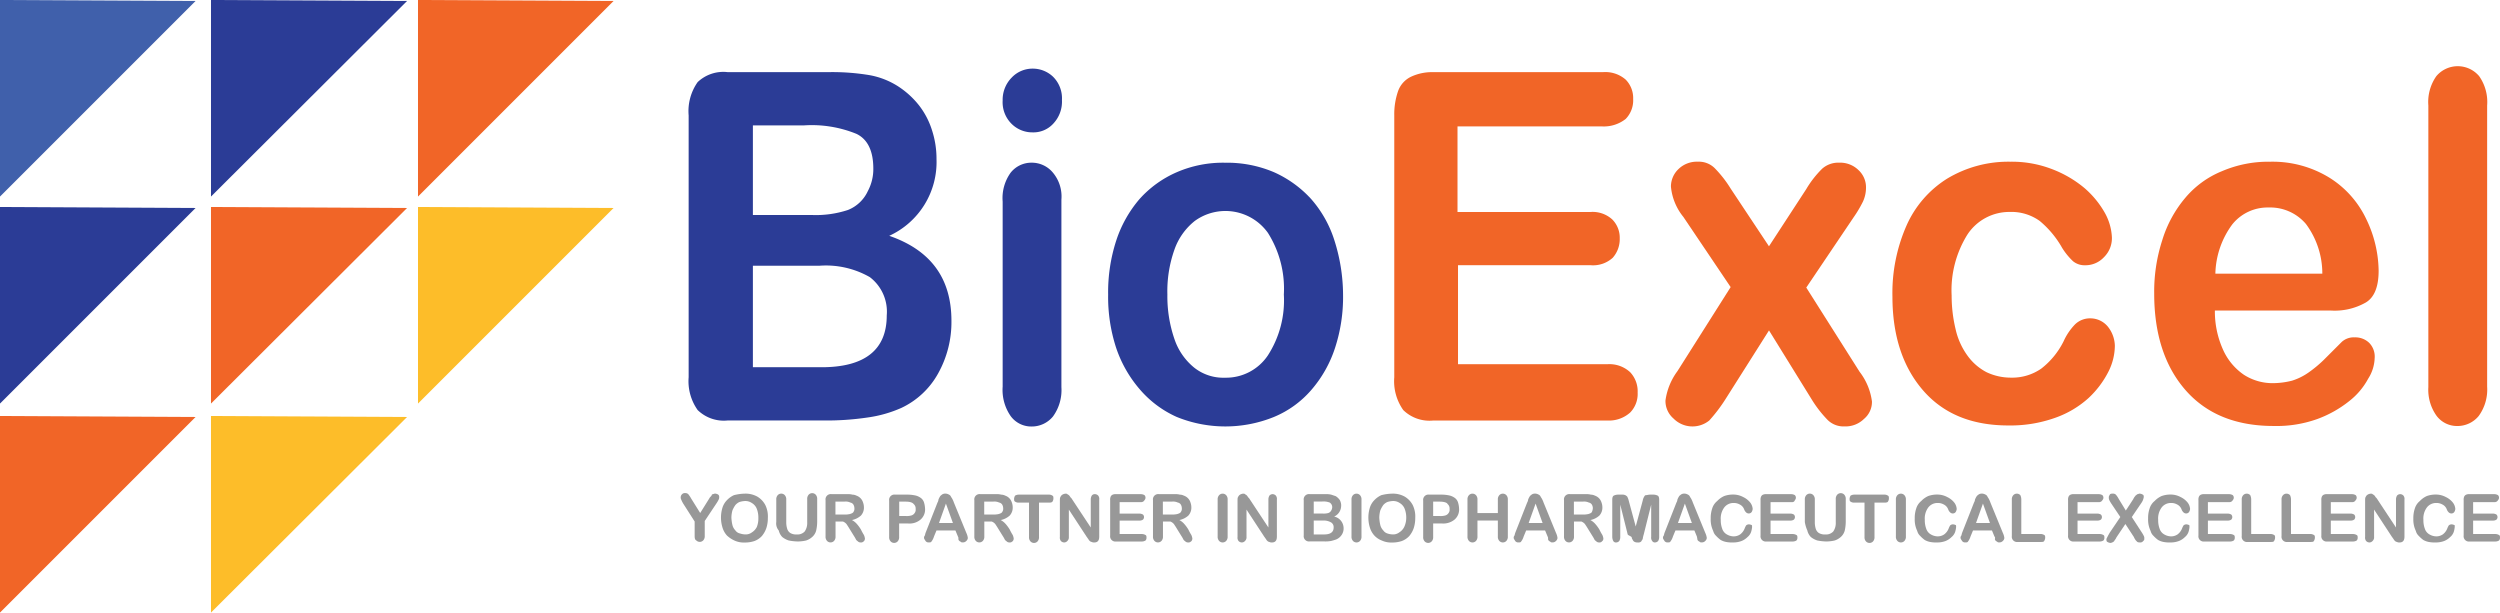 <svg id="logo" xmlns="http://www.w3.org/2000/svg" width="250.026" height="61.263" viewBox="0 0 250.026 61.263">
  <path id="Path_161" data-name="Path 161" d="M0,0V19.658L19.558.1Z" fill="#4060ab"/>
  <path id="Path_162" data-name="Path 162" d="M42.4,0V19.658L62.008.1Z" transform="translate(-21.299)" fill="#2b3c96"/>
  <path id="Path_163" data-name="Path 163" d="M84,0V19.658L103.558.1Z" transform="translate(-42.196)" fill="#f16527"/>
  <path id="Path_164" data-name="Path 164" d="M0,41.6V61.258L19.558,41.7Z" transform="translate(0 -20.897)" fill="#2b3c96"/>
  <path id="Path_165" data-name="Path 165" d="M42.4,41.6V61.258L62.008,41.7Z" transform="translate(-21.299 -20.897)" fill="#f16527"/>
  <path id="Path_166" data-name="Path 166" d="M0,83.6v19.658L19.558,83.7Z" transform="translate(0 -41.995)" fill="#f16527"/>
  <path id="Path_167" data-name="Path 167" d="M42.4,83.6v19.658L62.008,83.7Z" transform="translate(-21.299 -41.995)" fill="#fdbd29"/>
  <path id="Path_168" data-name="Path 168" d="M84,41.6V61.258L103.558,41.7Z" transform="translate(-42.196 -20.897)" fill="#fdbd29"/>
  <g id="Group_179" data-name="Group 179" transform="translate(68.877 6.619)">
    <g id="Group_178" data-name="Group 178">
      <path id="Path_169" data-name="Path 169" d="M151.936,49.337h-9.655a3.746,3.746,0,0,1-2.986-1.045,4.981,4.981,0,0,1-.9-3.285V18.83a5.042,5.042,0,0,1,.9-3.334,3.736,3.736,0,0,1,2.986-1h10.252a22.588,22.588,0,0,1,3.932.3,7.855,7.855,0,0,1,2.986,1.194,8.68,8.68,0,0,1,1.991,1.841,7.918,7.918,0,0,1,1.294,2.488,9.221,9.221,0,0,1,.448,2.886,8.117,8.117,0,0,1-4.728,7.664c4.18,1.443,6.221,4.28,6.221,8.51a10.53,10.53,0,0,1-1.344,5.275,8.17,8.17,0,0,1-3.683,3.434,12.511,12.511,0,0,1-3.334.946A27.928,27.928,0,0,1,151.936,49.337ZM144.82,19.775v9.008h5.823a10.224,10.224,0,0,0,3.683-.5,3.682,3.682,0,0,0,1.991-1.891,4.66,4.66,0,0,0,.547-2.239c0-1.742-.547-2.936-1.692-3.484a11.84,11.84,0,0,0-5.225-.846H144.82Zm6.669,14.084H144.82V44.011h6.868c4.33,0,6.519-1.742,6.519-5.176A4.342,4.342,0,0,0,156.515,35,8.847,8.847,0,0,0,151.489,33.859Z" transform="translate(-138.4 -13.903)" fill="#2b3c96"/>
      <path id="Path_170" data-name="Path 170" d="M204.486,20.17a2.933,2.933,0,0,1-2.09-.846,3.038,3.038,0,0,1-.9-2.339,3.153,3.153,0,0,1,.9-2.289,2.865,2.865,0,0,1,2.09-.9,2.939,2.939,0,0,1,2.04.8,3.038,3.038,0,0,1,.9,2.339,3.2,3.2,0,0,1-.846,2.339A2.686,2.686,0,0,1,204.486,20.17Zm2.886,6.718V45.651a4.491,4.491,0,0,1-.846,2.936,2.739,2.739,0,0,1-2.14,1,2.547,2.547,0,0,1-2.09-1.045,4.586,4.586,0,0,1-.8-2.936V27.088a4.345,4.345,0,0,1,.8-2.886,2.641,2.641,0,0,1,2.09-1,2.739,2.739,0,0,1,2.14,1A3.715,3.715,0,0,1,207.372,26.889Z" transform="translate(-170.097 -13.551)" fill="#2b3c96"/>
      <path id="Path_171" data-name="Path 171" d="M246.19,45.888a16.387,16.387,0,0,1-.8,5.325A12.153,12.153,0,0,1,243,55.443a9.965,9.965,0,0,1-3.732,2.687,12.922,12.922,0,0,1-9.7,0,10.5,10.5,0,0,1-3.683-2.737,12.389,12.389,0,0,1-2.389-4.18,16.387,16.387,0,0,1-.8-5.325,16.7,16.7,0,0,1,.8-5.375,12.173,12.173,0,0,1,2.339-4.18,10.718,10.718,0,0,1,3.732-2.687A11.611,11.611,0,0,1,234.4,32.7a12.011,12.011,0,0,1,4.877.946A11.2,11.2,0,0,1,243,36.333a11.5,11.5,0,0,1,2.339,4.18A18.159,18.159,0,0,1,246.19,45.888Zm-5.922,0a10.469,10.469,0,0,0-1.592-6.171,5.219,5.219,0,0,0-7.316-1.194,6.325,6.325,0,0,0-2.04,2.886,12.457,12.457,0,0,0-.7,4.479,13.132,13.132,0,0,0,.7,4.429A6.252,6.252,0,0,0,231.31,53.2a4.691,4.691,0,0,0,3.086,1,5.034,5.034,0,0,0,4.28-2.239A10.134,10.134,0,0,0,240.268,45.888Z" transform="translate(-180.747 -23.045)" fill="#2b3c96"/>
      <path id="Path_172" data-name="Path 172" d="M300.953,19.925H286.52v8.56h13.288a2.917,2.917,0,0,1,2.19.747,2.589,2.589,0,0,1,.746,1.891,2.806,2.806,0,0,1-.7,1.941,2.917,2.917,0,0,1-2.19.746H286.57v9.9H301.5a3.058,3.058,0,0,1,2.289.8,2.783,2.783,0,0,1,.746,2.04,2.665,2.665,0,0,1-.746,1.991,3.184,3.184,0,0,1-2.289.8H284.082a3.746,3.746,0,0,1-2.986-1.045,4.981,4.981,0,0,1-.9-3.285V18.83a7.038,7.038,0,0,1,.4-2.488,2.54,2.54,0,0,1,1.294-1.393,4.986,4.986,0,0,1,2.24-.448h16.921a3.091,3.091,0,0,1,2.289.746,2.626,2.626,0,0,1,.747,1.941,2.665,2.665,0,0,1-.747,1.991A3.522,3.522,0,0,1,300.953,19.925Z" transform="translate(-209.631 -13.903)" fill="#f16527"/>
      <path id="Path_173" data-name="Path 173" d="M349.331,56.288l-4.28-6.918-4.379,6.918a15.742,15.742,0,0,1-1.593,2.09,2.667,2.667,0,0,1-3.583-.2,2.314,2.314,0,0,1-.8-1.792,6.372,6.372,0,0,1,1.194-2.936l5.325-8.411-4.728-7.017a5.626,5.626,0,0,1-1.244-3.036,2.414,2.414,0,0,1,.746-1.742,2.626,2.626,0,0,1,1.941-.746,2.25,2.25,0,0,1,1.692.647,11.653,11.653,0,0,1,1.593,2.04l3.832,5.773,3.732-5.723a10,10,0,0,1,1.593-2.04,2.424,2.424,0,0,1,1.692-.6,2.625,2.625,0,0,1,1.941.746,2.334,2.334,0,0,1,.747,1.742,3.339,3.339,0,0,1-.3,1.393,11.963,11.963,0,0,1-.946,1.593l-4.728,7.017,5.325,8.411a6.178,6.178,0,0,1,1.244,2.986,2.214,2.214,0,0,1-.8,1.742,2.626,2.626,0,0,1-1.941.746,2.25,2.25,0,0,1-1.692-.647A11.653,11.653,0,0,1,349.331,56.288Z" transform="translate(-237.009 -22.945)" fill="#f16527"/>
      <path id="Path_174" data-name="Path 174" d="M402.546,50.914A5.838,5.838,0,0,1,401.9,53.5a9.441,9.441,0,0,1-1.991,2.638,9.827,9.827,0,0,1-3.384,1.991,13.278,13.278,0,0,1-4.628.747c-3.633,0-6.47-1.145-8.51-3.484s-3.086-5.474-3.086-9.406a16.744,16.744,0,0,1,1.393-7.067,10.565,10.565,0,0,1,4.081-4.728,11.862,11.862,0,0,1,6.32-1.692,11.169,11.169,0,0,1,4.18.746,11.313,11.313,0,0,1,3.235,1.891,9.358,9.358,0,0,1,2.04,2.488,5.542,5.542,0,0,1,.7,2.439,2.663,2.663,0,0,1-.8,1.991,2.521,2.521,0,0,1-1.891.8,1.816,1.816,0,0,1-1.194-.4,6.619,6.619,0,0,1-1.095-1.344,9.7,9.7,0,0,0-2.24-2.687,4.837,4.837,0,0,0-2.986-.9,5.01,5.01,0,0,0-4.23,2.239,10.514,10.514,0,0,0-1.592,6.121,14.345,14.345,0,0,0,.4,3.384,7.135,7.135,0,0,0,1.194,2.638,5.455,5.455,0,0,0,1.891,1.642,5.655,5.655,0,0,0,2.439.547,5.093,5.093,0,0,0,3.036-.9,7.894,7.894,0,0,0,2.239-2.737,5.876,5.876,0,0,1,1.145-1.692,2.141,2.141,0,0,1,1.543-.6,2.261,2.261,0,0,1,1.792.9A3.183,3.183,0,0,1,402.546,50.914Z" transform="translate(-259.915 -22.945)" fill="#f16527"/>
      <path id="Path_175" data-name="Path 175" d="M450.517,47.38H438.972a9.3,9.3,0,0,0,.8,3.882,6,6,0,0,0,2.09,2.538,5.3,5.3,0,0,0,2.887.846,7.963,7.963,0,0,0,1.941-.249,5.991,5.991,0,0,0,1.692-.846,12.364,12.364,0,0,0,1.493-1.244l1.792-1.792a1.778,1.778,0,0,1,1.294-.448,1.991,1.991,0,0,1,1.443.547,1.961,1.961,0,0,1,.547,1.543,4.035,4.035,0,0,1-.647,2.04,7.1,7.1,0,0,1-1.891,2.239,11.358,11.358,0,0,1-3.185,1.792,12.08,12.08,0,0,1-4.38.7q-5.673,0-8.809-3.583c-2.09-2.389-3.135-5.624-3.135-9.655a16.6,16.6,0,0,1,.8-5.325,11.963,11.963,0,0,1,2.289-4.23,9.422,9.422,0,0,1,3.683-2.687A11.773,11.773,0,0,1,444.5,32.5a10.851,10.851,0,0,1,5.922,1.593,9.81,9.81,0,0,1,3.683,4.131,12.162,12.162,0,0,1,1.244,5.176c0,1.642-.448,2.687-1.294,3.185A6.3,6.3,0,0,1,450.517,47.38Zm-11.5-3.683h10.7a8.309,8.309,0,0,0-1.642-4.977,4.692,4.692,0,0,0-3.732-1.642,4.525,4.525,0,0,0-3.633,1.692A8.614,8.614,0,0,0,439.021,43.7Z" transform="translate(-286.338 -22.945)" fill="#f16527"/>
      <path id="Path_176" data-name="Path 176" d="M488,45.4V17.232a4.494,4.494,0,0,1,.8-2.936,2.8,2.8,0,0,1,4.28,0,4.494,4.494,0,0,1,.8,2.936V45.35a4.491,4.491,0,0,1-.846,2.936,2.739,2.739,0,0,1-2.14,1,2.547,2.547,0,0,1-2.09-1.045A4.482,4.482,0,0,1,488,45.4Z" transform="translate(-314.017 -13.3)" fill="#f16527"/>
    </g>
  </g>
  <g id="Group_181" data-name="Group 181" transform="translate(68.08 49.319)">
    <g id="Group_180" data-name="Group 180">
      <path id="Path_177" data-name="Path 177" d="M138.193,103.43v-1.493l-1.145-1.792a2.931,2.931,0,0,1-.2-.4.449.449,0,0,1-.05-.249.43.43,0,0,1,.149-.3.366.366,0,0,1,.3-.1.421.421,0,0,1,.3.1,3.174,3.174,0,0,1,.3.448l.9,1.443.9-1.443a.687.687,0,0,1,.149-.2c.05-.05.1-.1.1-.149s.1-.1.149-.1.1-.05.2-.05a.707.707,0,0,1,.3.1.274.274,0,0,1,.1.249.449.449,0,0,1-.05.249,2.855,2.855,0,0,1-.2.348l-1.194,1.792v1.493a.608.608,0,0,1-.149.448.481.481,0,0,1-.7,0C138.243,103.778,138.193,103.629,138.193,103.43Z" transform="translate(-136.8 -99.1)" fill="#989898"/>
      <path id="Path_178" data-name="Path 178" d="M147.289,99.2a2.424,2.424,0,0,1,1.244.3,2.172,2.172,0,0,1,.8.846,2.62,2.62,0,0,1,.249,1.294,3.208,3.208,0,0,1-.149,1,2.524,2.524,0,0,1-.448.8,1.969,1.969,0,0,1-.746.5,2.993,2.993,0,0,1-1,.149,2.228,2.228,0,0,1-1-.2,2.789,2.789,0,0,1-.747-.5,2.076,2.076,0,0,1-.448-.8,3.393,3.393,0,0,1,0-1.991,1.874,1.874,0,0,1,.448-.746,2.243,2.243,0,0,1,.7-.5A4.767,4.767,0,0,1,147.289,99.2Zm1.344,2.439a2.411,2.411,0,0,0-.149-.9,1.162,1.162,0,0,0-.5-.6,1.143,1.143,0,0,0-.7-.2,2.117,2.117,0,0,0-.547.1,1.2,1.2,0,0,0-.4.3,2.7,2.7,0,0,0-.3.547,2.936,2.936,0,0,0-.1.7,3.841,3.841,0,0,0,.1.746,1.186,1.186,0,0,0,.3.547.725.725,0,0,0,.448.3,1.789,1.789,0,0,0,.547.1,1,1,0,0,0,.647-.2,1.347,1.347,0,0,0,.5-.547A2.237,2.237,0,0,0,148.632,101.639Z" transform="translate(-140.869 -99.15)" fill="#989898"/>
      <path id="Path_179" data-name="Path 179" d="M156,101.986V99.747a.608.608,0,0,1,.149-.448.481.481,0,0,1,.7,0,.608.608,0,0,1,.149.448v2.289a2.209,2.209,0,0,0,.1.647.774.774,0,0,0,.3.4,1.129,1.129,0,0,0,.647.149.98.98,0,0,0,.8-.3,1.478,1.478,0,0,0,.249-.9V99.7a.608.608,0,0,1,.149-.448.481.481,0,0,1,.7,0,.608.608,0,0,1,.149.448v2.239a4.06,4.06,0,0,1-.1.9,1.283,1.283,0,0,1-.4.647,1.721,1.721,0,0,1-.6.348,3.868,3.868,0,0,1-.8.1,5.013,5.013,0,0,1-.946-.1,1.987,1.987,0,0,1-.647-.348,1.358,1.358,0,0,1-.348-.647A1.083,1.083,0,0,1,156,101.986Z" transform="translate(-146.445 -99.1)" fill="#989898"/>
      <path id="Path_180" data-name="Path 180" d="M167.244,102.037H166.9v1.493a.608.608,0,0,1-.149.448.481.481,0,0,1-.7,0,.608.608,0,0,1-.149-.448V99.9a.528.528,0,0,1,.6-.6h1.543a1.866,1.866,0,0,1,.547.05.938.938,0,0,1,.4.1,1.044,1.044,0,0,1,.647.647,1.471,1.471,0,0,1,.1.5,1.171,1.171,0,0,1-.3.846,1.893,1.893,0,0,1-.9.448,1.747,1.747,0,0,1,.5.4,3.8,3.8,0,0,1,.4.547,5.426,5.426,0,0,0,.3.547,1.266,1.266,0,0,1,.1.348.376.376,0,0,1-.05.2c-.05.1-.1.1-.149.149a.373.373,0,0,1-.249.05.38.38,0,0,1-.249-.1c-.05-.05-.149-.1-.2-.2a2.854,2.854,0,0,0-.2-.348l-.4-.647c-.149-.249-.249-.4-.348-.547a.892.892,0,0,0-.348-.249Zm.547-1.991h-.9v1.294h.846a2.231,2.231,0,0,0,.6-.05c.149-.05.3-.1.348-.2a.536.536,0,0,0,.1-.4.719.719,0,0,0-.1-.348.457.457,0,0,0-.3-.2A1.111,1.111,0,0,0,167.791,100.047Z" transform="translate(-151.418 -99.2)" fill="#989898"/>
      <path id="Path_181" data-name="Path 181" d="M180.591,102.286h-.9v1.344a.608.608,0,0,1-.149.448.481.481,0,0,1-.7,0,.608.608,0,0,1-.149-.448V100a.528.528,0,0,1,.6-.6h1.244a3.573,3.573,0,0,1,.846.1,1.557,1.557,0,0,1,.5.249.9.9,0,0,1,.3.448,2.5,2.5,0,0,1,.1.6,1.322,1.322,0,0,1-.448,1.095A1.689,1.689,0,0,1,180.591,102.286Zm-.249-2.19H179.7v1.443h.647a1.7,1.7,0,0,0,.547-.05.576.576,0,0,0,.348-.249.536.536,0,0,0,.1-.4.577.577,0,0,0-.2-.5C181.039,100.2,180.79,100.1,180.342,100.1Z" transform="translate(-157.848 -99.251)" fill="#989898"/>
      <path id="Path_182" data-name="Path 182" d="M189.084,103.48l-.249-.6h-1.891l-.249.6a1.509,1.509,0,0,1-.249.5c-.05.1-.149.1-.3.1a.355.355,0,0,1-.3-.149c-.05-.1-.149-.2-.149-.3a.3.3,0,0,1,.05-.2c.05-.05.05-.149.1-.3l1.194-3.036a.707.707,0,0,0,.1-.3,1.658,1.658,0,0,1,.149-.3c.05-.1.149-.149.2-.2a.58.58,0,0,1,.348-.1.719.719,0,0,1,.348.1.388.388,0,0,1,.2.2c.05.1.1.149.149.249a2.426,2.426,0,0,1,.149.348l1.244,3.036a1.622,1.622,0,0,1,.149.5.43.43,0,0,1-.149.3.452.452,0,0,1-.348.149c-.1,0-.149,0-.2-.05s-.1-.05-.149-.1a.259.259,0,0,1-.1-.2A.373.373,0,0,0,189.084,103.48Zm-1.891-1.344h1.393l-.7-1.941Z" transform="translate(-161.364 -99.15)" fill="#989898"/>
      <path id="Path_183" data-name="Path 183" d="M197.144,102.037H196.8v1.493a.608.608,0,0,1-.149.448.481.481,0,0,1-.7,0,.608.608,0,0,1-.149-.448V99.9a.528.528,0,0,1,.6-.6h1.543a1.866,1.866,0,0,1,.547.05.938.938,0,0,1,.4.1,1.044,1.044,0,0,1,.647.647,1.472,1.472,0,0,1,.1.5,1.171,1.171,0,0,1-.3.846,1.893,1.893,0,0,1-.9.448,1.747,1.747,0,0,1,.5.4,3.8,3.8,0,0,1,.4.547,5.423,5.423,0,0,0,.3.547,1.266,1.266,0,0,1,.1.348.376.376,0,0,1-.05.2c-.05.1-.1.1-.149.149a.373.373,0,0,1-.249.05.38.38,0,0,1-.249-.1c-.05-.05-.149-.1-.2-.2a2.854,2.854,0,0,0-.2-.348l-.4-.647c-.149-.249-.249-.4-.348-.547a.892.892,0,0,0-.348-.249Zm.547-1.991h-.9v1.294h.846a2.231,2.231,0,0,0,.6-.05c.149-.05.3-.1.348-.2a.536.536,0,0,0,.1-.4.719.719,0,0,0-.1-.348.457.457,0,0,0-.3-.2A1.112,1.112,0,0,0,197.691,100.047Z" transform="translate(-166.438 -99.2)" fill="#989898"/>
      <path id="Path_184" data-name="Path 184" d="M207.333,100.2h-1.045v3.434a.608.608,0,0,1-.149.448.481.481,0,0,1-.7,0,.608.608,0,0,1-.149-.448V100.2h-1.045a.58.58,0,0,1-.348-.1c-.1-.05-.1-.149-.1-.3a.707.707,0,0,1,.1-.3.719.719,0,0,1,.348-.1h3.036a.58.58,0,0,1,.348.1c.1.05.1.149.1.3a.534.534,0,0,1-.1.3C207.632,100.147,207.483,100.2,207.333,100.2Z" transform="translate(-170.457 -99.251)" fill="#989898"/>
      <path id="Path_185" data-name="Path 185" d="M214.244,99.8l1.841,2.787V99.8a.771.771,0,0,1,.1-.4.355.355,0,0,1,.3-.149.452.452,0,0,1,.348.149.536.536,0,0,1,.1.4v3.683c0,.4-.149.6-.5.6a.449.449,0,0,1-.249-.05.377.377,0,0,1-.2-.1.687.687,0,0,1-.149-.2c-.05-.05-.1-.149-.149-.2l-1.792-2.737v2.737a.49.49,0,0,1-.149.4.43.43,0,0,1-.3.149.452.452,0,0,1-.348-.149.536.536,0,0,1-.1-.4V99.9c0-.149,0-.3.05-.348a.5.5,0,0,1,.2-.249.707.707,0,0,1,.3-.1c.1,0,.149,0,.2.05s.1.05.149.1a.687.687,0,0,1,.149.2A.874.874,0,0,1,214.244,99.8Z" transform="translate(-175.078 -99.15)" fill="#989898"/>
      <path id="Path_186" data-name="Path 186" d="M226.186,100.1h-2.14v1.145h1.991a.719.719,0,0,1,.348.1.361.361,0,0,1,0,.5.58.58,0,0,1-.348.1h-1.991v1.344h2.24a.719.719,0,0,1,.348.1c.1.05.1.149.1.3a.38.38,0,0,1-.1.249.719.719,0,0,1-.348.1H223.7a.528.528,0,0,1-.6-.6V99.9a.738.738,0,0,1,.05-.348.389.389,0,0,1,.2-.2.738.738,0,0,1,.348-.05h2.488a.719.719,0,0,1,.348.1.361.361,0,0,1,0,.5A.376.376,0,0,1,226.186,100.1Z" transform="translate(-180.152 -99.2)" fill="#989898"/>
      <path id="Path_187" data-name="Path 187" d="M233.044,102.037H232.7v1.493a.608.608,0,0,1-.149.448.481.481,0,0,1-.7,0,.608.608,0,0,1-.149-.448V99.9a.528.528,0,0,1,.6-.6h1.543a1.866,1.866,0,0,1,.547.05.938.938,0,0,1,.4.1,1.044,1.044,0,0,1,.647.647,1.472,1.472,0,0,1,.1.5,1.171,1.171,0,0,1-.3.846,1.894,1.894,0,0,1-.9.448,1.747,1.747,0,0,1,.5.4,3.8,3.8,0,0,1,.4.547,5.417,5.417,0,0,0,.3.547,1.267,1.267,0,0,1,.1.348.376.376,0,0,1-.05.2c-.05.1-.1.1-.149.149a.373.373,0,0,1-.249.05.38.38,0,0,1-.249-.1c-.05-.05-.149-.1-.2-.2a2.849,2.849,0,0,0-.2-.348l-.4-.647c-.149-.249-.249-.4-.348-.547a.892.892,0,0,0-.348-.249Zm.547-1.991h-.9v1.294h.846a2.231,2.231,0,0,0,.6-.05c.149-.05.3-.1.348-.2a.536.536,0,0,0,.1-.4.719.719,0,0,0-.1-.348.457.457,0,0,0-.3-.2A1.111,1.111,0,0,0,233.591,100.047Z" transform="translate(-184.472 -99.2)" fill="#989898"/>
      <path id="Path_188" data-name="Path 188" d="M244.7,103.48V99.8a.608.608,0,0,1,.149-.448.481.481,0,0,1,.7,0,.608.608,0,0,1,.149.448v3.683a.608.608,0,0,1-.149.448.481.481,0,0,1-.7,0A.608.608,0,0,1,244.7,103.48Z" transform="translate(-191.002 -99.15)" fill="#989898"/>
      <path id="Path_189" data-name="Path 189" d="M249.944,99.8l1.841,2.787V99.8a.771.771,0,0,1,.1-.4.43.43,0,0,1,.3-.149.452.452,0,0,1,.348.149.536.536,0,0,1,.1.4v3.683c0,.4-.149.6-.5.6a.448.448,0,0,1-.249-.05.377.377,0,0,1-.2-.1.687.687,0,0,1-.149-.2c-.05-.05-.1-.149-.149-.2l-1.792-2.737v2.737a.49.49,0,0,1-.149.4.43.43,0,0,1-.3.149.452.452,0,0,1-.348-.149.536.536,0,0,1-.1-.4V99.9c0-.149,0-.3.05-.348a.5.5,0,0,1,.2-.249.707.707,0,0,1,.3-.1c.1,0,.149,0,.2.05s.1.05.149.1a.687.687,0,0,1,.149.2A.874.874,0,0,1,249.944,99.8Z" transform="translate(-193.011 -99.15)" fill="#989898"/>
      <path id="Path_190" data-name="Path 190" d="M264.04,104.028H262.6a.528.528,0,0,1-.6-.6V99.9a.528.528,0,0,1,.6-.6h1.543a2.231,2.231,0,0,1,.6.05l.448.149a1.32,1.32,0,0,1,.3.249.8.8,0,0,1,.2.348.969.969,0,0,1,.05.4,1.177,1.177,0,0,1-.7,1.045,1.2,1.2,0,0,1,.946,1.145,1.142,1.142,0,0,1-.2.7,1.216,1.216,0,0,1-.547.448c-.149.05-.3.1-.5.149A3.285,3.285,0,0,1,264.04,104.028ZM263,100.047v1.194h.9a1.7,1.7,0,0,0,.547-.05.51.51,0,0,0,.3-.249.708.708,0,0,0,.1-.3.549.549,0,0,0-.249-.5,1.711,1.711,0,0,0-.8-.1H263Zm1,1.891h-1v1.393h1.045c.647,0,.946-.249.946-.7a.549.549,0,0,0-.249-.5A1.484,1.484,0,0,0,263.991,101.938Z" transform="translate(-199.693 -99.2)" fill="#989898"/>
      <path id="Path_191" data-name="Path 191" d="M271.6,103.48V99.8a.608.608,0,0,1,.149-.448.481.481,0,0,1,.7,0,.608.608,0,0,1,.149.448v3.683a.608.608,0,0,1-.149.448.481.481,0,0,1-.7,0A.608.608,0,0,1,271.6,103.48Z" transform="translate(-204.515 -99.15)" fill="#989898"/>
      <path id="Path_192" data-name="Path 192" d="M277.389,99.2a2.424,2.424,0,0,1,1.244.3,2.172,2.172,0,0,1,.8.846,2.62,2.62,0,0,1,.249,1.294,3.209,3.209,0,0,1-.149,1,2.524,2.524,0,0,1-.448.8,1.969,1.969,0,0,1-.747.5,2.993,2.993,0,0,1-1,.149,2.228,2.228,0,0,1-1-.2,1.969,1.969,0,0,1-.746-.5,2.076,2.076,0,0,1-.448-.8,3.393,3.393,0,0,1,0-1.991,1.874,1.874,0,0,1,.448-.746,2.243,2.243,0,0,1,.7-.5A4.768,4.768,0,0,1,277.389,99.2Zm1.393,2.439a2.411,2.411,0,0,0-.149-.9,1.162,1.162,0,0,0-.5-.6,1.143,1.143,0,0,0-.7-.2,2.117,2.117,0,0,0-.547.1,1.2,1.2,0,0,0-.4.3,2.7,2.7,0,0,0-.3.547,2.937,2.937,0,0,0-.1.7,3.841,3.841,0,0,0,.1.746,1.186,1.186,0,0,0,.3.547.774.774,0,0,0,.4.3,1.789,1.789,0,0,0,.547.1,1,1,0,0,0,.647-.2,1.347,1.347,0,0,0,.5-.547A2.17,2.17,0,0,0,278.782,101.639Z" transform="translate(-206.223 -99.15)" fill="#989898"/>
      <path id="Path_193" data-name="Path 193" d="M287.891,102.286H287v1.344a.608.608,0,0,1-.149.448.481.481,0,0,1-.7,0,.608.608,0,0,1-.149-.448V100a.528.528,0,0,1,.6-.6h1.244a3.574,3.574,0,0,1,.846.1,1.557,1.557,0,0,1,.5.249.9.9,0,0,1,.3.448,2.5,2.5,0,0,1,.1.6,1.322,1.322,0,0,1-.448,1.095A1.773,1.773,0,0,1,287.891,102.286Zm-.249-2.19H287v1.443h.647a1.7,1.7,0,0,0,.547-.05.576.576,0,0,0,.348-.249.536.536,0,0,0,.1-.4.577.577,0,0,0-.2-.5C288.389,100.2,288.09,100.1,287.642,100.1Z" transform="translate(-211.749 -99.251)" fill="#989898"/>
      <path id="Path_194" data-name="Path 194" d="M295.9,99.8v1.344h2.04V99.8a.608.608,0,0,1,.149-.448.481.481,0,0,1,.7,0,.608.608,0,0,1,.149.448v3.683a.609.609,0,0,1-.149.448.481.481,0,0,1-.7,0,.608.608,0,0,1-.149-.448v-1.593H295.9v1.593a.608.608,0,0,1-.149.448.481.481,0,0,1-.7,0,.608.608,0,0,1-.149-.448V99.8a.609.609,0,0,1,.149-.448.481.481,0,0,1,.7,0A.608.608,0,0,1,295.9,99.8Z" transform="translate(-216.219 -99.15)" fill="#989898"/>
      <path id="Path_195" data-name="Path 195" d="M307.584,103.48l-.249-.6h-1.891l-.249.6a1.508,1.508,0,0,1-.249.5c-.05.1-.149.1-.3.1a.355.355,0,0,1-.3-.149c-.05-.1-.149-.2-.149-.3a.3.3,0,0,1,.05-.2c.05-.05.05-.149.1-.3l1.194-3.036a.708.708,0,0,0,.1-.3,1.657,1.657,0,0,1,.149-.3c.05-.1.149-.149.2-.2a.58.58,0,0,1,.348-.1.719.719,0,0,1,.348.1.388.388,0,0,1,.2.2c.05.1.1.149.149.249a2.425,2.425,0,0,1,.149.348l1.244,3.036a1.622,1.622,0,0,1,.149.5.43.43,0,0,1-.149.3.452.452,0,0,1-.348.149c-.1,0-.149,0-.2-.05s-.1-.05-.149-.1a.259.259,0,0,1-.1-.2A.373.373,0,0,0,307.584,103.48Zm-1.891-1.344h1.393l-.7-1.941Z" transform="translate(-220.891 -99.15)" fill="#989898"/>
      <path id="Path_196" data-name="Path 196" d="M315.644,102.037H315.3v1.493a.608.608,0,0,1-.149.448.481.481,0,0,1-.7,0,.608.608,0,0,1-.149-.448V99.9a.528.528,0,0,1,.6-.6h1.543a1.867,1.867,0,0,1,.547.05.937.937,0,0,1,.4.1,1.044,1.044,0,0,1,.647.647,1.473,1.473,0,0,1,.1.5,1.171,1.171,0,0,1-.3.846,1.893,1.893,0,0,1-.9.448,1.746,1.746,0,0,1,.5.4,3.8,3.8,0,0,1,.4.547,5.429,5.429,0,0,0,.3.547,1.265,1.265,0,0,1,.1.348.376.376,0,0,1-.05.2l-.149.149a.373.373,0,0,1-.249.05.38.38,0,0,1-.249-.1c-.05-.05-.149-.1-.2-.2a2.849,2.849,0,0,0-.2-.348l-.4-.647c-.149-.249-.249-.4-.348-.547a.893.893,0,0,0-.348-.249Zm.547-1.991h-.9v1.294h.846a2.232,2.232,0,0,0,.6-.05c.149-.05.3-.1.348-.2a.938.938,0,0,0,.1-.4.72.72,0,0,0-.1-.348.457.457,0,0,0-.3-.2A1.112,1.112,0,0,0,316.191,100.047Z" transform="translate(-225.965 -99.2)" fill="#989898"/>
      <path id="Path_197" data-name="Path 197" d="M325.543,103.381,324.8,100.4v3.235a.771.771,0,0,1-.1.4.43.43,0,0,1-.3.149.3.3,0,0,1-.3-.149.938.938,0,0,1-.1-.4V99.9c0-.2.05-.348.149-.4a.994.994,0,0,1,.448-.1h.3a.855.855,0,0,1,.4.05.686.686,0,0,1,.2.149,1.683,1.683,0,0,1,.149.4l.7,2.588.7-2.588a1.091,1.091,0,0,1,.149-.4c.05-.1.1-.149.2-.149s.2-.05.4-.05h.3a.994.994,0,0,1,.448.1c.1.05.149.2.149.4v3.732a.771.771,0,0,1-.1.4.43.43,0,0,1-.3.149.3.3,0,0,1-.3-.149.536.536,0,0,1-.1-.4V100.4l-.746,2.986a2.527,2.527,0,0,0-.1.448c-.05.1-.1.149-.149.249a.42.42,0,0,1-.348.1.631.631,0,0,1-.3-.05.389.389,0,0,1-.2-.2c-.05-.1-.1-.149-.1-.249S325.593,103.481,325.543,103.381Z" transform="translate(-230.837 -99.251)" fill="#989898"/>
      <path id="Path_198" data-name="Path 198" d="M337.584,103.48l-.249-.6h-1.891l-.249.6a1.508,1.508,0,0,1-.249.5c-.05.1-.149.1-.3.1a.355.355,0,0,1-.3-.149c-.05-.1-.149-.2-.149-.3a.3.3,0,0,1,.05-.2c.05-.05.05-.149.1-.3l1.194-3.036a.707.707,0,0,0,.1-.3,1.657,1.657,0,0,1,.149-.3c.05-.1.149-.149.2-.2a.58.58,0,0,1,.348-.1.719.719,0,0,1,.348.1.388.388,0,0,1,.2.2c.05.1.1.149.149.249a2.426,2.426,0,0,1,.149.348l1.244,3.036a1.622,1.622,0,0,1,.149.5.43.43,0,0,1-.149.3.452.452,0,0,1-.348.149c-.1,0-.149,0-.2-.05s-.1-.05-.149-.1a.258.258,0,0,1-.1-.2A2.155,2.155,0,0,0,337.584,103.48Zm-1.891-1.344h1.393l-.7-1.941Z" transform="translate(-235.961 -99.15)" fill="#989898"/>
      <path id="Path_199" data-name="Path 199" d="M347.931,102.635a2.19,2.19,0,0,1-.1.5,1.138,1.138,0,0,1-.348.5,1.79,1.79,0,0,1-.6.4,2.325,2.325,0,0,1-.846.149,3.061,3.061,0,0,1-.7-.05,1.782,1.782,0,0,1-.547-.2,3.22,3.22,0,0,1-.448-.4,1.033,1.033,0,0,1-.3-.5,2.809,2.809,0,0,1-.2-.6,2.839,2.839,0,0,1-.05-.647,2.992,2.992,0,0,1,.149-1,1.529,1.529,0,0,1,.5-.746,2.243,2.243,0,0,1,.7-.5,2.6,2.6,0,0,1,.9-.149,2.1,2.1,0,0,1,1,.249,2.006,2.006,0,0,1,.7.547,1.172,1.172,0,0,1,.249.647.707.707,0,0,1-.1.3.355.355,0,0,1-.3.149.38.38,0,0,1-.249-.1.765.765,0,0,1-.2-.3.89.89,0,0,0-.448-.5,1.182,1.182,0,0,0-.6-.149,1.156,1.156,0,0,0-.946.448,1.855,1.855,0,0,0-.348,1.244,2.411,2.411,0,0,0,.149.9,1,1,0,0,0,.448.547,1.411,1.411,0,0,0,.647.2,1.143,1.143,0,0,0,.7-.2,1.358,1.358,0,0,0,.448-.6,1.655,1.655,0,0,1,.149-.3.421.421,0,0,1,.3-.1.707.707,0,0,1,.3.1C347.881,102.386,347.931,102.486,347.931,102.635Z" transform="translate(-240.784 -99.251)" fill="#989898"/>
      <path id="Path_200" data-name="Path 200" d="M356.935,100.1H354.8v1.145h1.991a.719.719,0,0,1,.348.1.361.361,0,0,1,0,.5.58.58,0,0,1-.348.1H354.8v1.344h2.239a.719.719,0,0,1,.348.1c.1.05.1.149.1.3a.38.38,0,0,1-.1.249.719.719,0,0,1-.348.1H354.4a.528.528,0,0,1-.6-.6V99.9a.737.737,0,0,1,.05-.348.388.388,0,0,1,.2-.2.738.738,0,0,1,.348-.05h2.488a.719.719,0,0,1,.348.1.361.361,0,0,1,0,.5A.273.273,0,0,1,356.935,100.1Z" transform="translate(-245.807 -99.2)" fill="#989898"/>
      <path id="Path_201" data-name="Path 201" d="M362.7,101.986V99.747a.609.609,0,0,1,.149-.448.481.481,0,0,1,.7,0,.609.609,0,0,1,.149.448v2.289a2.207,2.207,0,0,0,.1.647.774.774,0,0,0,.3.4,1.129,1.129,0,0,0,.647.149.98.98,0,0,0,.8-.3,1.478,1.478,0,0,0,.249-.9V99.7a.608.608,0,0,1,.149-.448.481.481,0,0,1,.7,0,.608.608,0,0,1,.149.448v2.239a4.062,4.062,0,0,1-.1.9,1.282,1.282,0,0,1-.4.647,1.721,1.721,0,0,1-.6.348,3.868,3.868,0,0,1-.8.1,5.013,5.013,0,0,1-.945-.1,1.986,1.986,0,0,1-.647-.348,1.358,1.358,0,0,1-.348-.647A3.417,3.417,0,0,1,362.7,101.986Z" transform="translate(-250.278 -99.1)" fill="#989898"/>
      <path id="Path_202" data-name="Path 202" d="M375.233,100.2h-1.045v3.434a.609.609,0,0,1-.149.448.481.481,0,0,1-.7,0,.608.608,0,0,1-.149-.448V100.2h-1.045a.58.58,0,0,1-.348-.1c-.1-.05-.1-.149-.1-.3a.707.707,0,0,1,.1-.3.72.72,0,0,1,.348-.1h3.036a.58.58,0,0,1,.348.1c.1.05.1.149.1.3a.533.533,0,0,1-.1.3C375.532,100.147,375.383,100.2,375.233,100.2Z" transform="translate(-254.799 -99.251)" fill="#989898"/>
      <path id="Path_203" data-name="Path 203" d="M381,103.48V99.8a.608.608,0,0,1,.149-.448.481.481,0,0,1,.7,0A.608.608,0,0,1,382,99.8v3.683a.608.608,0,0,1-.149.448.481.481,0,0,1-.7,0A.608.608,0,0,1,381,103.48Z" transform="translate(-259.471 -99.15)" fill="#989898"/>
      <path id="Path_204" data-name="Path 204" d="M388.931,102.635a2.192,2.192,0,0,1-.1.5,1.138,1.138,0,0,1-.348.5,1.79,1.79,0,0,1-.6.4,2.325,2.325,0,0,1-.846.149,3.061,3.061,0,0,1-.7-.05,1.782,1.782,0,0,1-.547-.2,3.216,3.216,0,0,1-.448-.4,1.033,1.033,0,0,1-.3-.5,2.81,2.81,0,0,1-.2-.6,2.839,2.839,0,0,1-.05-.647,2.992,2.992,0,0,1,.149-1,1.529,1.529,0,0,1,.5-.746,2.243,2.243,0,0,1,.7-.5,2.6,2.6,0,0,1,.9-.149,2.1,2.1,0,0,1,1,.249,2.006,2.006,0,0,1,.7.547,1.172,1.172,0,0,1,.249.647.707.707,0,0,1-.1.3.355.355,0,0,1-.3.149.38.38,0,0,1-.249-.1.765.765,0,0,1-.2-.3.89.89,0,0,0-.448-.5,1.182,1.182,0,0,0-.6-.149,1.156,1.156,0,0,0-.946.448,1.855,1.855,0,0,0-.348,1.244,2.41,2.41,0,0,0,.149.9,1,1,0,0,0,.448.547,1.411,1.411,0,0,0,.647.2,1.142,1.142,0,0,0,.7-.2,1.358,1.358,0,0,0,.448-.6,1.661,1.661,0,0,1,.149-.3.421.421,0,0,1,.3-.1.707.707,0,0,1,.3.1C388.881,102.386,388.931,102.486,388.931,102.635Z" transform="translate(-261.379 -99.251)" fill="#989898"/>
      <path id="Path_205" data-name="Path 205" d="M397.384,103.48l-.249-.6h-1.891l-.249.6a1.508,1.508,0,0,1-.249.5c-.05.1-.149.1-.3.1a.355.355,0,0,1-.3-.149c-.05-.1-.149-.2-.149-.3a.3.3,0,0,1,.05-.2c.05-.05.05-.149.1-.3l1.194-3.036a.707.707,0,0,0,.1-.3,1.657,1.657,0,0,1,.149-.3c.05-.1.149-.149.2-.2a.58.58,0,0,1,.348-.1.719.719,0,0,1,.348.1.388.388,0,0,1,.2.2c.05.1.1.149.149.249a2.426,2.426,0,0,1,.149.348l1.244,3.036a1.622,1.622,0,0,1,.149.5.43.43,0,0,1-.149.3.452.452,0,0,1-.348.149c-.1,0-.149,0-.2-.05s-.1-.05-.149-.1a.258.258,0,0,1-.1-.2A.219.219,0,0,0,397.384,103.48Zm-1.841-1.344h1.393l-.7-1.941Z" transform="translate(-266.001 -99.15)" fill="#989898"/>
      <path id="Path_206" data-name="Path 206" d="M405.246,99.8v3.434h1.941a.719.719,0,0,1,.348.1c.1.05.1.149.1.3a.707.707,0,0,1-.1.3c-.05.1-.2.1-.348.1H404.9a.528.528,0,0,1-.6-.6V99.8a.608.608,0,0,1,.149-.448.481.481,0,0,1,.7,0A.994.994,0,0,1,405.246,99.8Z" transform="translate(-271.175 -99.15)" fill="#989898"/>
      <path id="Path_207" data-name="Path 207" d="M418.686,100.1h-2.14v1.145h1.991a.719.719,0,0,1,.348.1.361.361,0,0,1,0,.5.58.58,0,0,1-.348.1h-1.991v1.344h2.239a.719.719,0,0,1,.348.1c.1.05.1.149.1.3a.38.38,0,0,1-.1.249.719.719,0,0,1-.348.1H416.2a.528.528,0,0,1-.6-.6V99.9a.738.738,0,0,1,.05-.348.389.389,0,0,1,.2-.2.738.738,0,0,1,.348-.05h2.488a.719.719,0,0,1,.348.1.361.361,0,0,1,0,.5A.376.376,0,0,1,418.686,100.1Z" transform="translate(-276.851 -99.2)" fill="#989898"/>
      <path id="Path_208" data-name="Path 208" d="M423.648,103.082l1.045-1.543-.9-1.344a2.854,2.854,0,0,1-.2-.348.631.631,0,0,1-.05-.3c0-.1.05-.149.1-.249s.2-.1.3-.1a.421.421,0,0,1,.3.1,2.236,2.236,0,0,1,.3.448l.7,1.145.747-1.145a1.088,1.088,0,0,1,.149-.249c.05-.05.1-.149.149-.149.05-.05.1-.1.149-.1s.1-.05.2-.05a.707.707,0,0,1,.3.1c.1.05.1.149.1.249a1.38,1.38,0,0,1-.249.6l-.946,1.393,1,1.543a2.848,2.848,0,0,1,.2.348.449.449,0,0,1,.05.249c0,.1,0,.149-.05.2l-.149.149a.373.373,0,0,1-.249.05.449.449,0,0,1-.249-.05l-.149-.149a1.6,1.6,0,0,1-.2-.348l-.846-1.294-.9,1.344a1.09,1.09,0,0,1-.149.249c-.05.05-.05.1-.1.149s-.1.05-.149.1c-.05,0-.1.05-.2.05a.708.708,0,0,1-.3-.1c-.1-.05-.1-.149-.1-.3C423.4,103.53,423.5,103.331,423.648,103.082Z" transform="translate(-280.719 -99.15)" fill="#989898"/>
      <path id="Path_209" data-name="Path 209" d="M435.831,102.635a2.188,2.188,0,0,1-.1.5,1.138,1.138,0,0,1-.348.5,1.79,1.79,0,0,1-.6.4,2.324,2.324,0,0,1-.846.149,3.06,3.06,0,0,1-.7-.05,1.783,1.783,0,0,1-.547-.2,3.216,3.216,0,0,1-.448-.4,1.033,1.033,0,0,1-.3-.5,2.807,2.807,0,0,1-.2-.6,2.836,2.836,0,0,1-.05-.647,2.992,2.992,0,0,1,.149-1,1.529,1.529,0,0,1,.5-.746,2.244,2.244,0,0,1,.7-.5,2.6,2.6,0,0,1,.9-.149,2.1,2.1,0,0,1,1,.249,2.006,2.006,0,0,1,.7.547,1.172,1.172,0,0,1,.249.647.707.707,0,0,1-.1.3.355.355,0,0,1-.3.149.38.38,0,0,1-.249-.1.766.766,0,0,1-.2-.3.89.89,0,0,0-.448-.5,1.182,1.182,0,0,0-.6-.149,1.156,1.156,0,0,0-.946.448,1.855,1.855,0,0,0-.348,1.244,2.412,2.412,0,0,0,.149.9,1,1,0,0,0,.448.547,1.411,1.411,0,0,0,.647.2,1.143,1.143,0,0,0,.7-.2,1.359,1.359,0,0,0,.448-.6,1.657,1.657,0,0,1,.149-.3.421.421,0,0,1,.3-.1.708.708,0,0,1,.3.1C435.781,102.386,435.831,102.486,435.831,102.635Z" transform="translate(-284.939 -99.251)" fill="#989898"/>
      <path id="Path_210" data-name="Path 210" d="M444.886,100.1h-2.14v1.145h1.991a.72.72,0,0,1,.348.1.361.361,0,0,1,0,.5.58.58,0,0,1-.348.1h-1.991v1.344h2.24a.719.719,0,0,1,.348.1c.1.05.1.149.1.3a.38.38,0,0,1-.1.249.719.719,0,0,1-.348.1H442.4a.528.528,0,0,1-.6-.6V99.9a.737.737,0,0,1,.05-.348.388.388,0,0,1,.2-.2.738.738,0,0,1,.348-.05h2.488a.719.719,0,0,1,.348.1.361.361,0,0,1,0,.5A.376.376,0,0,1,444.886,100.1Z" transform="translate(-290.013 -99.2)" fill="#989898"/>
      <path id="Path_211" data-name="Path 211" d="M451.446,99.8v3.434h1.941a.719.719,0,0,1,.348.1c.1.05.1.149.1.3a.708.708,0,0,1-.1.3c-.05.1-.2.1-.348.1H451.1a.528.528,0,0,1-.6-.6V99.8a.608.608,0,0,1,.149-.448.481.481,0,0,1,.7,0A.994.994,0,0,1,451.446,99.8Z" transform="translate(-294.383 -99.15)" fill="#989898"/>
      <path id="Path_212" data-name="Path 212" d="M459.446,99.8v3.434h1.941a.719.719,0,0,1,.348.1c.1.05.1.149.1.3a.707.707,0,0,1-.1.3c-.05.1-.2.1-.348.1H459.1a.528.528,0,0,1-.6-.6V99.8a.608.608,0,0,1,.149-.448.481.481,0,0,1,.7,0A.993.993,0,0,1,459.446,99.8Z" transform="translate(-298.402 -99.15)" fill="#989898"/>
      <path id="Path_213" data-name="Path 213" d="M469.586,100.1h-2.14v1.145h1.991a.719.719,0,0,1,.348.1.361.361,0,0,1,0,.5.58.58,0,0,1-.348.1h-1.991v1.344h2.239a.719.719,0,0,1,.348.1c.1.05.1.149.1.3a.38.38,0,0,1-.1.249.719.719,0,0,1-.348.1H467.1a.528.528,0,0,1-.6-.6V99.9a.737.737,0,0,1,.05-.348.389.389,0,0,1,.2-.2.738.738,0,0,1,.348-.05h2.488a.719.719,0,0,1,.348.1.361.361,0,0,1,0,.5A.376.376,0,0,1,469.586,100.1Z" transform="translate(-302.42 -99.2)" fill="#989898"/>
      <path id="Path_214" data-name="Path 214" d="M476.544,99.8l1.841,2.787V99.8a.771.771,0,0,1,.1-.4.43.43,0,0,1,.3-.149.452.452,0,0,1,.348.149.536.536,0,0,1,.1.4v3.683c0,.4-.149.6-.5.6a.449.449,0,0,1-.249-.05.377.377,0,0,1-.2-.1.687.687,0,0,1-.149-.2c-.05-.05-.1-.149-.149-.2l-1.792-2.737v2.737a.49.49,0,0,1-.149.4.43.43,0,0,1-.3.149.452.452,0,0,1-.348-.149.536.536,0,0,1-.1-.4V99.9c0-.149,0-.3.05-.348a.5.5,0,0,1,.2-.249.707.707,0,0,1,.3-.1c.1,0,.149,0,.2.05s.1.05.149.1a.687.687,0,0,1,.149.2A.874.874,0,0,1,476.544,99.8Z" transform="translate(-306.841 -99.15)" fill="#989898"/>
      <path id="Path_215" data-name="Path 215" d="M489.131,102.635a2.188,2.188,0,0,1-.1.5,1.137,1.137,0,0,1-.348.5,1.79,1.79,0,0,1-.6.4,2.325,2.325,0,0,1-.846.149,3.06,3.06,0,0,1-.7-.05,1.783,1.783,0,0,1-.547-.2,3.223,3.223,0,0,1-.448-.4,1.032,1.032,0,0,1-.3-.5,2.8,2.8,0,0,1-.2-.6,2.839,2.839,0,0,1-.05-.647,2.992,2.992,0,0,1,.149-1,1.529,1.529,0,0,1,.5-.746,2.243,2.243,0,0,1,.7-.5,2.6,2.6,0,0,1,.9-.149,2.1,2.1,0,0,1,1,.249,2.006,2.006,0,0,1,.7.547,1.172,1.172,0,0,1,.249.647.708.708,0,0,1-.1.3.355.355,0,0,1-.3.149.38.38,0,0,1-.249-.1.765.765,0,0,1-.2-.3.89.89,0,0,0-.448-.5,1.182,1.182,0,0,0-.6-.149,1.156,1.156,0,0,0-.946.448,1.855,1.855,0,0,0-.348,1.244,2.411,2.411,0,0,0,.149.9,1,1,0,0,0,.448.547,1.411,1.411,0,0,0,.647.2,1.143,1.143,0,0,0,.7-.2,1.358,1.358,0,0,0,.448-.6,1.665,1.665,0,0,1,.149-.3.421.421,0,0,1,.3-.1.708.708,0,0,1,.3.1C489.131,102.386,489.131,102.486,489.131,102.635Z" transform="translate(-311.713 -99.251)" fill="#989898"/>
      <path id="Path_216" data-name="Path 216" d="M498.185,100.1h-2.14v1.145h1.991a.719.719,0,0,1,.348.1.361.361,0,0,1,0,.5.58.58,0,0,1-.348.1h-1.991v1.344h2.24a.719.719,0,0,1,.348.1c.1.05.1.149.1.3a.38.38,0,0,1-.1.249.719.719,0,0,1-.348.1H495.7a.528.528,0,0,1-.6-.6V99.9a.737.737,0,0,1,.05-.348.389.389,0,0,1,.2-.2.738.738,0,0,1,.348-.05h2.488a.719.719,0,0,1,.348.1.361.361,0,0,1,0,.5A.376.376,0,0,1,498.185,100.1Z" transform="translate(-316.787 -99.2)" fill="#989898"/>
    </g>
  </g>
</svg>
